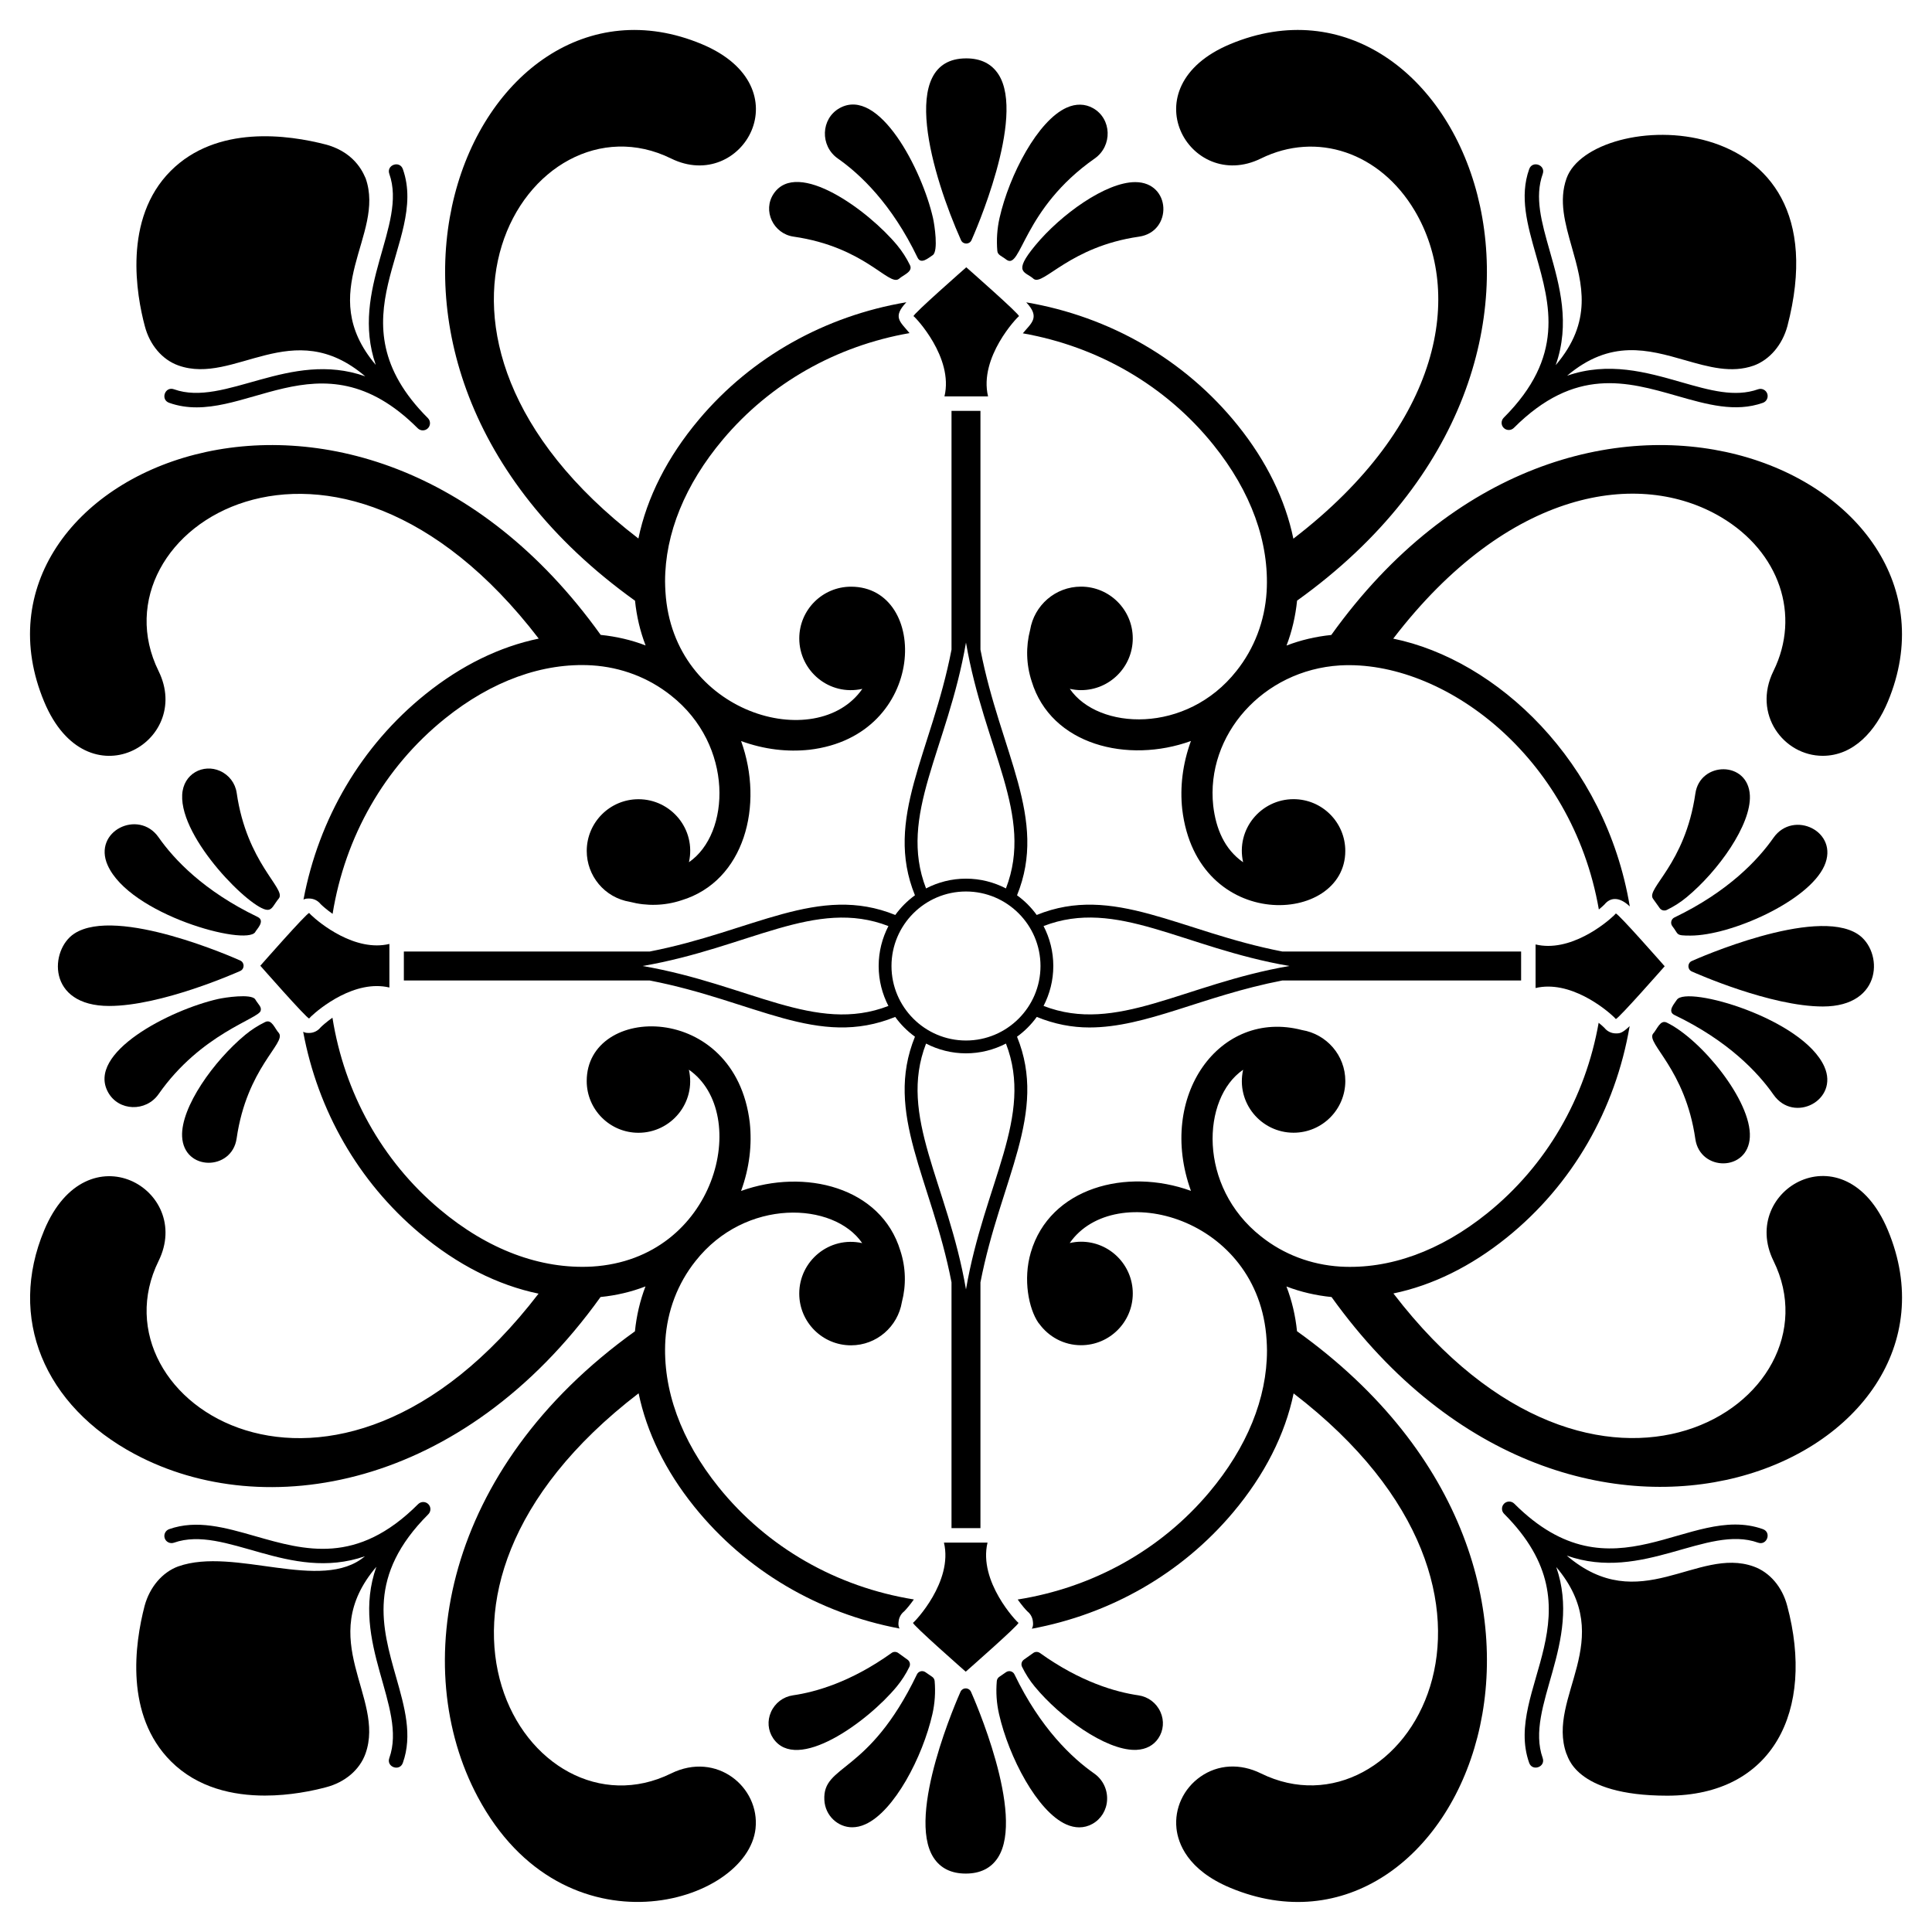 <?xml version="1.0" encoding="UTF-8"?>
<!-- Uploaded to: SVG Repo, www.svgrepo.com, Generator: SVG Repo Mixer Tools -->
<svg fill="#000000" width="800px" height="800px" version="1.1" viewBox="144 144 512 512" xmlns="http://www.w3.org/2000/svg">
 <g>
  <path d="m191.24 559.11c-0.012 0.004-0.02 0.008-0.027 0.008-4.191 1.555-7.516 5.441-8.883 10.422-2.644 10.148-5.262 28.996 6.961 41.219 7.094 7.094 16.539 9.086 24.918 9.086 6.648 0 12.625-1.254 16.219-2.215 5.016-1.309 8.914-4.637 10.43-8.902 5.34-14.938-13.59-30.195 2.879-49.512-7.09 20.062 8.273 37.148 3.434 50.684-0.848 2.367 2.734 3.656 3.586 1.281 2.609-7.293 0.477-14.789-1.785-22.727-3.773-13.25-7.672-26.953 8.535-43.16 0.371-0.371 0.555-0.859 0.555-1.344 0-0.488-0.184-0.977-0.555-1.344-0.746-0.742-1.949-0.742-2.695 0-16.219 16.219-29.949 12.281-43.223 8.477-7.949-2.273-15.461-4.422-22.766-1.84-0.992 0.352-1.508 1.438-1.16 2.43 0.348 0.992 1.445 1.5 2.426 1.16 13.594-4.793 30.543 10.539 50.617 3.594-11.52 9.738-34.523-2.59-49.465 2.684z"/>
  <path d="m541.94 256.05c0 0.488 0.184 0.977 0.555 1.344 0.375 0.371 0.859 0.559 1.348 0.559s0.973-0.188 1.348-0.559c16.219-16.219 29.953-12.277 43.223-8.48 7.953 2.277 15.465 4.426 22.766 1.84 0.992-0.352 1.508-1.438 1.16-2.43-0.352-0.992-1.457-1.512-2.426-1.16-6.172 2.18-12.781 0.285-20.453-1.91-9.18-2.629-19.191-5.477-30.164-1.684 11.527-9.738 21.504-6.91 31.172-4.137 6.367 1.82 12.383 3.543 18.293 1.453 0.012-0.004 0.02-0.008 0.027-0.008 4.199-1.559 7.519-5.445 8.883-10.426 15.652-59.934-51.93-57.672-58.523-39.191-2.109 5.906-0.398 11.91 1.406 18.262 2.758 9.684 5.59 19.676-4.285 31.254 3.898-11.027 1.047-21.07-1.574-30.281-2.176-7.652-4.059-14.258-1.859-20.402 0.848-2.367-2.731-3.66-3.586-1.281-2.609 7.293-0.477 14.789 1.785 22.727 3.773 13.25 7.672 26.953-8.535 43.16-0.375 0.379-0.559 0.863-0.559 1.352z"/>
  <path d="m190.1 247.16c-2.383-0.844-3.644 2.738-1.281 3.586 19.441 6.945 39.707-19.438 65.883 6.75 0.738 0.738 1.941 0.75 2.695 0 0.738-0.742 0.742-1.945 0-2.691-26.273-26.27 0.289-46.406-6.637-65.988-0.84-2.371-4.426-1.105-3.586 1.27 4.793 13.566-10.535 30.555-3.598 50.613-16.402-19.414 2.656-34.359-2.684-49.461-0.281-0.391-2.148-6.633-10.43-8.91-10.148-2.644-28.992-5.266-41.219 6.961-12.727 12.73-9.043 33.012-6.867 41.129 1.305 5.016 4.633 8.914 8.898 10.434 14.941 5.332 30.203-13.59 49.516 2.879-20.012-7.078-37.199 8.258-50.691 3.43z"/>
  <path d="m617.63 569.57c-1.309-5.016-4.641-8.914-8.902-10.434-14.969-5.356-30.195 13.605-49.52-2.883 20.129 7.117 37.133-8.293 50.688-3.434 2.363 0.855 3.66-2.734 1.281-3.586-19.527-6.973-39.664 19.461-65.883-6.75-0.746-0.742-1.949-0.742-2.695 0-0.371 0.371-0.555 0.855-0.555 1.344s0.184 0.973 0.555 1.344c26.195 26.199-0.254 46.492 6.641 65.992 0.836 2.371 4.426 1.109 3.586-1.27-4.793-13.562 10.531-30.547 3.598-50.613 16.402 19.418-2.656 34.359 2.684 49.461 0.391 0.211 1.73 11.133 26.723 11.133 28.055 0.012 39.211-22.559 31.801-50.305z"/>
  <path d="m582.07 417.95c-1.863 2.574 8.531 9.316 11.211 27.887 1.238 8.672 13.988 8.727 14.445-0.492 0.477-9.605-12.898-25.918-21.992-30.34-1.77-0.863-2.555 1.742-3.664 2.945z"/>
  <path d="m587.14 389.38c1.832 2.32 0.75 2.562 4.859 2.562 10.66 0 31.293-9.098 35.48-18.512 4.023-9.066-8.211-14.93-13.496-7.402-4.094 5.848-11.977 14.258-26.25 21.113-0.84 0.406-1.121 1.473-0.594 2.238z"/>
  <path d="m636.3 391.54c-11.316-7.336-42.629 6.543-43.957 7.137-1.195 0.535-1.199 2.234 0 2.773 1.051 0.473 20.887 9.281 34.73 9.281 16.074 0 16.027-14.785 9.227-19.191z"/>
  <path d="m593.29 354.3c-2.723 18.852-13.168 25.172-11.223 27.875l1.762 2.473c0.418 0.598 1.219 0.824 1.906 0.492 1.891-0.918 3.66-2.055 5.266-3.383 8.344-6.91 17.117-19.184 16.734-26.965-0.449-9.258-13.219-9.066-14.445-0.492z"/>
  <path d="m627.48 426.69c-5.672-12.754-36.473-21.621-39.094-17.738-0.508 0.852-2.676 3.059-0.641 4.031 14.285 6.863 22.152 15.266 26.242 21.105 5.41 7.754 17.434 1.469 13.492-7.398z"/>
  <path d="m214.88 385.12c1.328 0 1.621-1.344 3.059-3.082 1.863-2.574-8.531-9.32-11.211-27.891-0.371-2.594-2.031-4.777-4.438-5.844-4.34-1.934-9.727 0.641-10.008 6.34-0.586 11.746 18.363 30.477 22.598 30.477z"/>
  <path d="m186.02 433.96c11.246-16.07 26.496-19.938 27.059-22.094 0.289-1.059-0.574-1.582-1.453-3.047-1.043-1.535-8.062-0.48-9.871-0.066-12.707 2.891-34.977 14.258-29.086 24.754 2.781 4.981 10.004 5.231 13.352 0.453z"/>
  <path d="m172.93 410.59c13.844 0 33.676-8.801 34.73-9.27 1.195-0.539 1.195-2.234 0-2.773-1.324-0.598-32.609-14.496-43.953-7.144-6.555 4.242-7.375 19.188 9.223 19.188z"/>
  <path d="m206.71 445.69c2.703-18.715 13.125-25.223 11.223-27.875-1.145-1.258-1.898-3.82-3.668-2.965-1.891 0.918-3.66 2.055-5.266 3.383-8.344 6.906-17.117 19.18-16.738 26.965 0.449 9.23 13.215 9.137 14.449 0.492z"/>
  <path d="m172.53 373.29c5.824 13.105 36.594 21.469 39.102 17.734 0.133-0.492 2.867-2.961 0.637-4.027-14.285-6.863-22.156-15.266-26.246-21.109-5.285-7.547-17.52-1.641-13.492 7.402z"/>
  <path d="m417.95 217.93c2.559 1.859 9.574-8.578 27.891-11.211 8.969-1.285 8.582-14.457-0.992-14.457-7.801 0-19.703 8.574-26.465 16.742-6.188 7.465-2.652 6.887-0.434 8.926z"/>
  <path d="m366.49 172.66c-4.965 2.785-5.234 10-0.453 13.352 5.848 4.09 14.254 11.969 21.117 26.25 0.914 1.906 2.871 0.098 4.027-0.645 1.543-1.043 0.48-8.059 0.066-9.875-2.887-12.695-14.293-34.934-24.758-29.082z"/>
  <path d="m398.68 207.65c0.539 1.195 2.238 1.195 2.777 0 0.594-1.328 14.488-32.605 7.144-43.949-1.82-2.809-4.688-4.231-8.531-4.231-18.445 0-8.848 31.492-1.391 48.18z"/>
  <path d="m354.31 206.71c18.844 2.723 25.172 13.16 27.875 11.223 1.211-1.105 3.824-1.898 2.965-3.668-0.914-1.883-2.055-3.652-3.387-5.266-7.59-9.168-26.434-23.008-32.73-13.672-3.008 4.469-0.121 10.613 5.277 11.383z"/>
  <path d="m434.1 186.01c4.762-3.328 4.555-10.551-0.453-13.355-2.106-1.172-4.508-1.227-6.949-0.137-7.668 3.406-15.215 17.824-17.805 29.227-0.645 2.848-0.844 5.789-0.594 8.746 0.094 1.117 1.129 1.316 2.457 2.363 3.93 2.719 4.227-13.461 23.344-26.844z"/>
  <path d="m382.05 582.06c-0.535-0.383-1.25-0.391-1.777-0.004-10.777 7.715-20.148 10.359-26.113 11.219-2.59 0.371-4.773 2.027-5.844 4.434-1.023 2.301-0.809 4.898 0.574 6.949 6.234 9.262 24.961-4.281 32.73-13.668 1.324-1.602 2.461-3.367 3.375-5.254 0.324-0.668 0.121-1.469-0.484-1.902z"/>
  <path d="m411.87 586.92c-0.422-0.113-0.883-0.035-1.254 0.219l-1.797 1.238c-0.379 0.254-0.617 0.672-0.656 1.125-0.262 2.957-0.059 5.898 0.594 8.75 2.594 11.402 10.141 25.824 17.805 29.234 1.172 0.52 2.332 0.781 3.453 0.781 1.223 0 2.398-0.309 3.496-0.922 2.293-1.285 3.746-3.652 3.879-6.324 0.141-2.801-1.141-5.43-3.426-7.031-5.848-4.094-14.25-11.973-21.113-26.25-0.191-0.41-0.551-0.703-0.98-0.82z"/>
  <path d="m399.93 591.44c-0.602 0-1.145 0.355-1.387 0.898-0.594 1.328-14.488 32.605-7.144 43.949 1.816 2.809 4.688 4.231 8.531 4.231 3.84 0 6.707-1.418 8.523-4.223 7.344-11.34-6.539-42.633-7.133-43.957-0.246-0.543-0.789-0.898-1.391-0.898z"/>
  <path d="m418.24 590.99c6.758 8.168 18.664 16.75 26.465 16.75 0.168 0 0.332-0.004 0.496-0.012 2.508-0.121 4.508-1.18 5.773-3.062 1.383-2.055 1.594-4.652 0.57-6.953-1.07-2.406-3.258-4.062-5.848-4.434-5.965-0.859-15.332-3.508-26.102-11.223-0.535-0.375-1.242-0.379-1.77 0l-2.473 1.758c-0.613 0.43-0.824 1.234-0.5 1.906 0.922 1.898 2.062 3.672 3.387 5.269z"/>
  <path d="m362.46 621c0.207 4.199 3.613 7.25 7.379 7.25 1.125 0 2.285-0.258 3.453-0.781 7.668-3.406 15.219-17.824 17.809-29.227 0.645-2.852 0.844-5.793 0.59-8.746-0.039-0.457-0.285-0.875-0.664-1.129l-1.793-1.234c-0.367-0.25-0.832-0.332-1.254-0.219-0.43 0.117-0.789 0.41-0.98 0.812-12.867 26.789-25.016 23.715-24.539 33.273z"/>
  <path d="m413.7 567.89c1.094 1.531 2.102 2.699 2.594 3.164 0.785 0.629 1.305 1.559 1.422 2.57 0.082 0.719 0.137 1.242-0.258 2.004 20.809-3.875 39.648-14.559 53.328-30.828 8.363-9.945 13.785-20.672 16.035-31.531 70.824 54.359 28.559 119.03-8.648 100.71-5.519-2.719-11.359-2.406-16.023 0.852-4.504 3.148-6.945 8.406-6.371 13.73 0.41 3.82 2.809 10.941 14.242 15.723 60.441 25.266 108.34-82.555 17.699-147.5-0.418-4.125-1.355-8.109-2.801-11.855 3.793 1.461 7.809 2.383 11.953 2.801 65.023 90.668 172.65 42.613 147.43-17.727-11.379-27.23-39.562-10.652-30.305 8.148 18.316 37.199-46.305 79.562-100.73 8.629 10.301-2.141 20.488-7.113 30.031-14.797 17.449-14.047 28.812-33.961 32.574-56.039-2.031 1.918-2.633 1.918-3.652 1.918-1.191 0-2.301-0.543-3.023-1.457-0.27-0.277-0.828-0.781-1.539-1.355-3.512 19.906-13.812 37.828-29.547 50.496-12.426 10.004-25.91 14.875-38.965 14.113-7.769-0.492-15.008-3.254-20.957-7.992-16.805-13.246-15.727-36.641-4.754-44.168-1.934 8.742 4.754 16.684 13.371 16.684 7.574 0 13.715-6.141 13.715-13.715 0-6.809-4.977-12.418-11.48-13.492-21.848-5.695-38.512 17.523-29.43 42.617-17.082-6.207-37.406-0.852-42.438 16.312-2.117 7.215-0.535 14.926 1.992 18.621 0.004 0.008 0.008 0.02 0.016 0.027 0.055 0.098 0.152 0.156 0.215 0.246 2.492 3.441 6.516 5.699 11.086 5.699 7.574 0 13.715-6.141 13.715-13.715 0-7.574-6.141-13.715-13.715-13.715-1.035 0-2.031 0.137-3 0.352 11.867-17.062 50.195-6.914 52.176 25.676 0.051 0.914 0.105 1.883 0.105 2.797 0 12.684-5.293 25.68-15.297 37.578-12.93 15.379-30.934 25.27-50.766 28.418z"/>
  <path d="m179.86 529.43c34.074 18.133 86.598 9.469 123.29-41.707 4.144-0.414 8.148-1.355 11.91-2.809-1.453 3.777-2.375 7.773-2.797 11.902-51.023 36.57-59.887 89.121-41.691 123.33 22.91 43.047 71.512 28.367 73.656 8.426 1.172-10.93-10.293-20.535-22.395-14.582-37.328 18.363-79.465-46.414-8.594-100.75 2.137 10.309 7.074 20.504 14.762 30.055 13.695 17.012 32.965 28.238 54.375 32.285-0.355-0.73-0.309-1.25-0.227-1.945 0.121-1.027 0.645-1.953 1.434-2.578 0.5-0.48 1.508-1.648 2.602-3.184-20.402-3.293-38.812-13.699-51.742-29.762-10.004-12.422-14.887-25.902-14.113-38.961 0.496-7.762 3.254-15.008 7.992-20.957 13.223-16.777 36.629-15.754 44.172-4.754-8.75-1.934-16.684 4.758-16.684 13.371 0 7.574 6.141 13.715 13.715 13.715 6.809 0 12.414-4.973 13.488-11.477 1.156-4.422 1.051-9.172-0.418-13.621-5.102-16.824-25.355-21.895-42.203-15.812 2.25-6.184 2.926-12.27 2.309-18.086-3.832-32.328-43.215-31.574-43.215-11.047 0 7.574 6.141 13.715 13.715 13.715 8.621 0 15.324-7.957 13.363-16.715 16.66 11.59 7.371 50.164-25.664 52.172-13.664 0.746-27.625-4.465-40.383-15.191-15.371-12.922-25.262-30.926-28.414-50.762-1.574 1.121-2.731 2.141-3.164 2.598-0.727 0.898-1.836 1.445-3.012 1.445-0.551 0-0.984-0.008-1.582-0.309 3.871 20.824 14.574 39.672 30.852 53.359 9.941 8.363 20.672 13.785 31.527 16.035-54.406 70.883-119.02 28.543-100.7-8.652 9.273-18.84-18.965-35.305-30.309-8.148-9.68 23.133-0.199 46.453 24.148 59.406z"/>
  <path d="m499.11 320.34c27.246-1.531 61.477 23.824 68.602 64.68 0.688-0.562 1.234-1.051 1.492-1.324 1.473-1.824 3.824-2.219 6.707 0.516-6.449-38.512-35.293-65.371-62.688-70.969 30.449-39.719 65.246-45.051 86.918-32.168 15.445 9.18 21.137 25.934 13.844 40.75-5.644 11.457 2.711 22.473 13.051 22.473 8.238 0 14.039-6.629 17.254-14.324 25.223-60.332-82.516-108.4-147.49-17.699-4.125 0.418-8.113 1.359-11.859 2.801 1.449-3.777 2.375-7.773 2.797-11.902 90.637-64.957 42.668-172.71-17.723-147.48-27.168 11.355-10.676 39.578 8.152 30.305 14.816-7.285 31.57-1.598 40.746 13.844 12.879 21.68 7.551 56.465-32.156 86.91-2.137-10.309-7.074-20.504-14.758-30.055-14.051-17.449-33.957-28.809-56.031-32.574 3.785 4.027 1.32 5.484-0.906 8.211 19.906 3.512 37.832 13.809 50.496 29.543 10.004 12.426 14.883 25.906 14.109 38.965-0.496 7.766-3.254 15.008-7.988 20.957-13.27 16.828-36.652 15.711-44.172 4.75 0.961 0.211 1.949 0.344 2.973 0.344 7.574 0 13.715-6.141 13.715-13.715 0-7.574-6.141-13.715-13.715-13.715-6.809 0-12.414 4.973-13.488 11.477-1.156 4.422-1.051 9.172 0.414 13.625 5.129 16.859 25.453 21.875 42.203 15.805-2.242 6.164-2.93 12.262-2.309 18.082 3.906 32.949 43.215 30.766 43.215 11.051 0-7.574-6.141-13.715-13.715-13.715-8.621 0-15.324 7.957-13.363 16.715-4.984-3.469-7.207-8.938-7.922-14.969-2.012-18.727 13.152-35.953 33.594-37.195z"/>
  <path d="m186.02 321.83c-18.316-37.199 46.324-79.578 100.75-8.594-10.305 2.137-20.508 7.07-30.055 14.762-17.012 13.695-28.238 32.969-32.285 54.383 0.531-0.25 0.934-0.262 1.426-0.262h0.078c1.191 0 2.297 0.547 3.019 1.457 0.449 0.465 1.609 1.488 3.188 2.609 3.293-20.406 13.695-38.816 29.762-51.746 12.43-10.004 25.961-14.879 38.961-14.113 7.769 0.492 15.008 3.254 20.961 7.992 16.773 13.211 15.754 36.625 4.754 44.172 1.938-8.742-4.754-16.688-13.371-16.688-7.574 0-13.715 6.141-13.715 13.715 0 6.519 4.644 12.359 11.473 13.488 4.422 1.156 9.172 1.055 13.625-0.418 16.723-5.074 21.945-25.223 15.809-42.199 6.223 2.262 12.316 2.922 18.086 2.305 31.461-3.68 31.871-43.215 11.047-43.215-7.574 0-13.715 6.141-13.715 13.715 0 8.582 7.906 15.324 16.715 13.363-12.059 17.336-50.211 6.695-52.18-25.707-0.051-0.91-0.102-1.859-0.102-2.766 0-12.684 5.293-25.68 15.297-37.582 12.645-15.043 30.156-24.852 49.488-28.223-2.535-3.078-4.562-4.227-0.836-8.18-21.41 3.613-40.953 14.395-54.98 31.082-8.363 9.945-13.785 20.676-16.035 31.531-70.941-54.449-28.488-118.99 8.652-100.71 18.805 9.281 35.367-18.93 8.152-30.305-60.332-25.223-108.4 82.52-17.699 147.5 0.418 4.125 1.359 8.113 2.805 11.855-3.777-1.453-7.777-2.375-11.902-2.797-64.973-90.645-172.72-42.656-147.48 17.723 11.352 27.176 39.574 10.672 30.309-8.148z"/>
  <path d="m396.16 483.84v65.133h7.668v-65.133c5.289-27.312 17.961-44.75 9.695-65.105 2.012-1.457 3.777-3.223 5.231-5.238 4.738 1.926 9.34 2.793 13.938 2.793 15.117 0 29.957-8.355 51.156-12.457h63.262v-7.668h-63.266c-27.312-5.285-44.754-17.961-65.109-9.691-1.449-2.004-3.207-3.762-5.211-5.211 8.273-20.363-4.394-37.742-9.695-65.105v-63.27h-7.668v63.27c-5.289 27.312-17.961 44.75-9.691 65.105-2.004 1.453-3.762 3.211-5.211 5.215-20.363-8.273-37.723 4.391-65.109 9.691l-65.125-0.004v7.668h65.121c28.16 5.449 44.543 18.02 65.094 9.664 1.453 2.016 3.219 3.781 5.231 5.238-8.273 20.367 4.394 37.742 9.691 65.105zm3.836 1.867c-4.867-28.246-18.074-45.777-10.582-65.148 3.176 1.641 6.769 2.586 10.582 2.586 3.816 0 7.41-0.945 10.59-2.59 7.492 19.395-5.719 36.855-10.59 65.152zm20.555-96.293c19.438-7.508 36.84 5.715 65.152 10.582-28.098 4.832-45.758 18.078-65.152 10.586 1.641-3.176 2.586-6.769 2.586-10.586 0-3.812-0.941-7.406-2.586-10.582zm-20.555-75.125c4.891 28.406 18.098 45.719 10.586 65.152-3.176-1.645-6.769-2.59-10.586-2.59s-7.41 0.945-10.586 2.59c-7.5-19.406 5.707-36.832 10.586-65.152zm-85.711 85.711c28.203-4.848 45.773-18.074 65.156-10.582-1.641 3.176-2.586 6.769-2.586 10.582 0 3.816 0.945 7.41 2.586 10.586-19.391 7.496-36.922-5.734-65.156-10.586zm65.969 0c0-10.887 8.859-19.746 19.742-19.746 10.887 0 19.746 8.859 19.746 19.746 0 10.887-8.859 19.746-19.746 19.746-10.887-0.004-19.742-8.863-19.742-19.746z"/>
  <path d="m385.97 574.05c-0.5 0.266 13.957 12.965 13.957 12.965s14.461-12.695 13.965-12.961c-0.445-0.238-10.652-10.918-8.188-21.246h-11.547c2.465 10.328-7.742 21.004-8.188 21.242z"/>
  <path d="m225.92 413.9c0.012 0 0.02-0.004 0.023-0.012 0.211-0.398 8.742-8.57 17.918-8.57 1.105 0 2.219 0.117 3.332 0.383v-11.547c-1.109 0.266-2.223 0.383-3.328 0.383-9.176 0-17.703-8.176-17.914-8.57-0.004-0.008-0.012-0.012-0.023-0.012-0.668 0-12.941 13.973-12.941 13.973 0-0.004 12.266 13.973 12.934 13.973z"/>
  <path d="m414.03 227.8c0.5-0.266-13.957-12.965-13.957-12.965s-14.461 12.695-13.965 12.961c0.445 0.238 10.652 10.914 8.188 21.246h11.547c-2.465-10.332 7.742-21.004 8.188-21.242z"/>
  <path d="m572.19 414.03c0.004 0.008 0.012 0.012 0.023 0.012 0.668 0 12.941-13.973 12.941-13.973s-12.27-13.977-12.938-13.977c-0.012 0-0.02 0.004-0.023 0.012-0.211 0.398-8.742 8.57-17.918 8.57-1.105 0-2.219-0.121-3.332-0.383v11.547c1.109-0.266 2.223-0.383 3.328-0.383 9.18 0.004 17.703 8.176 17.918 8.574z"/>
 </g>
</svg>